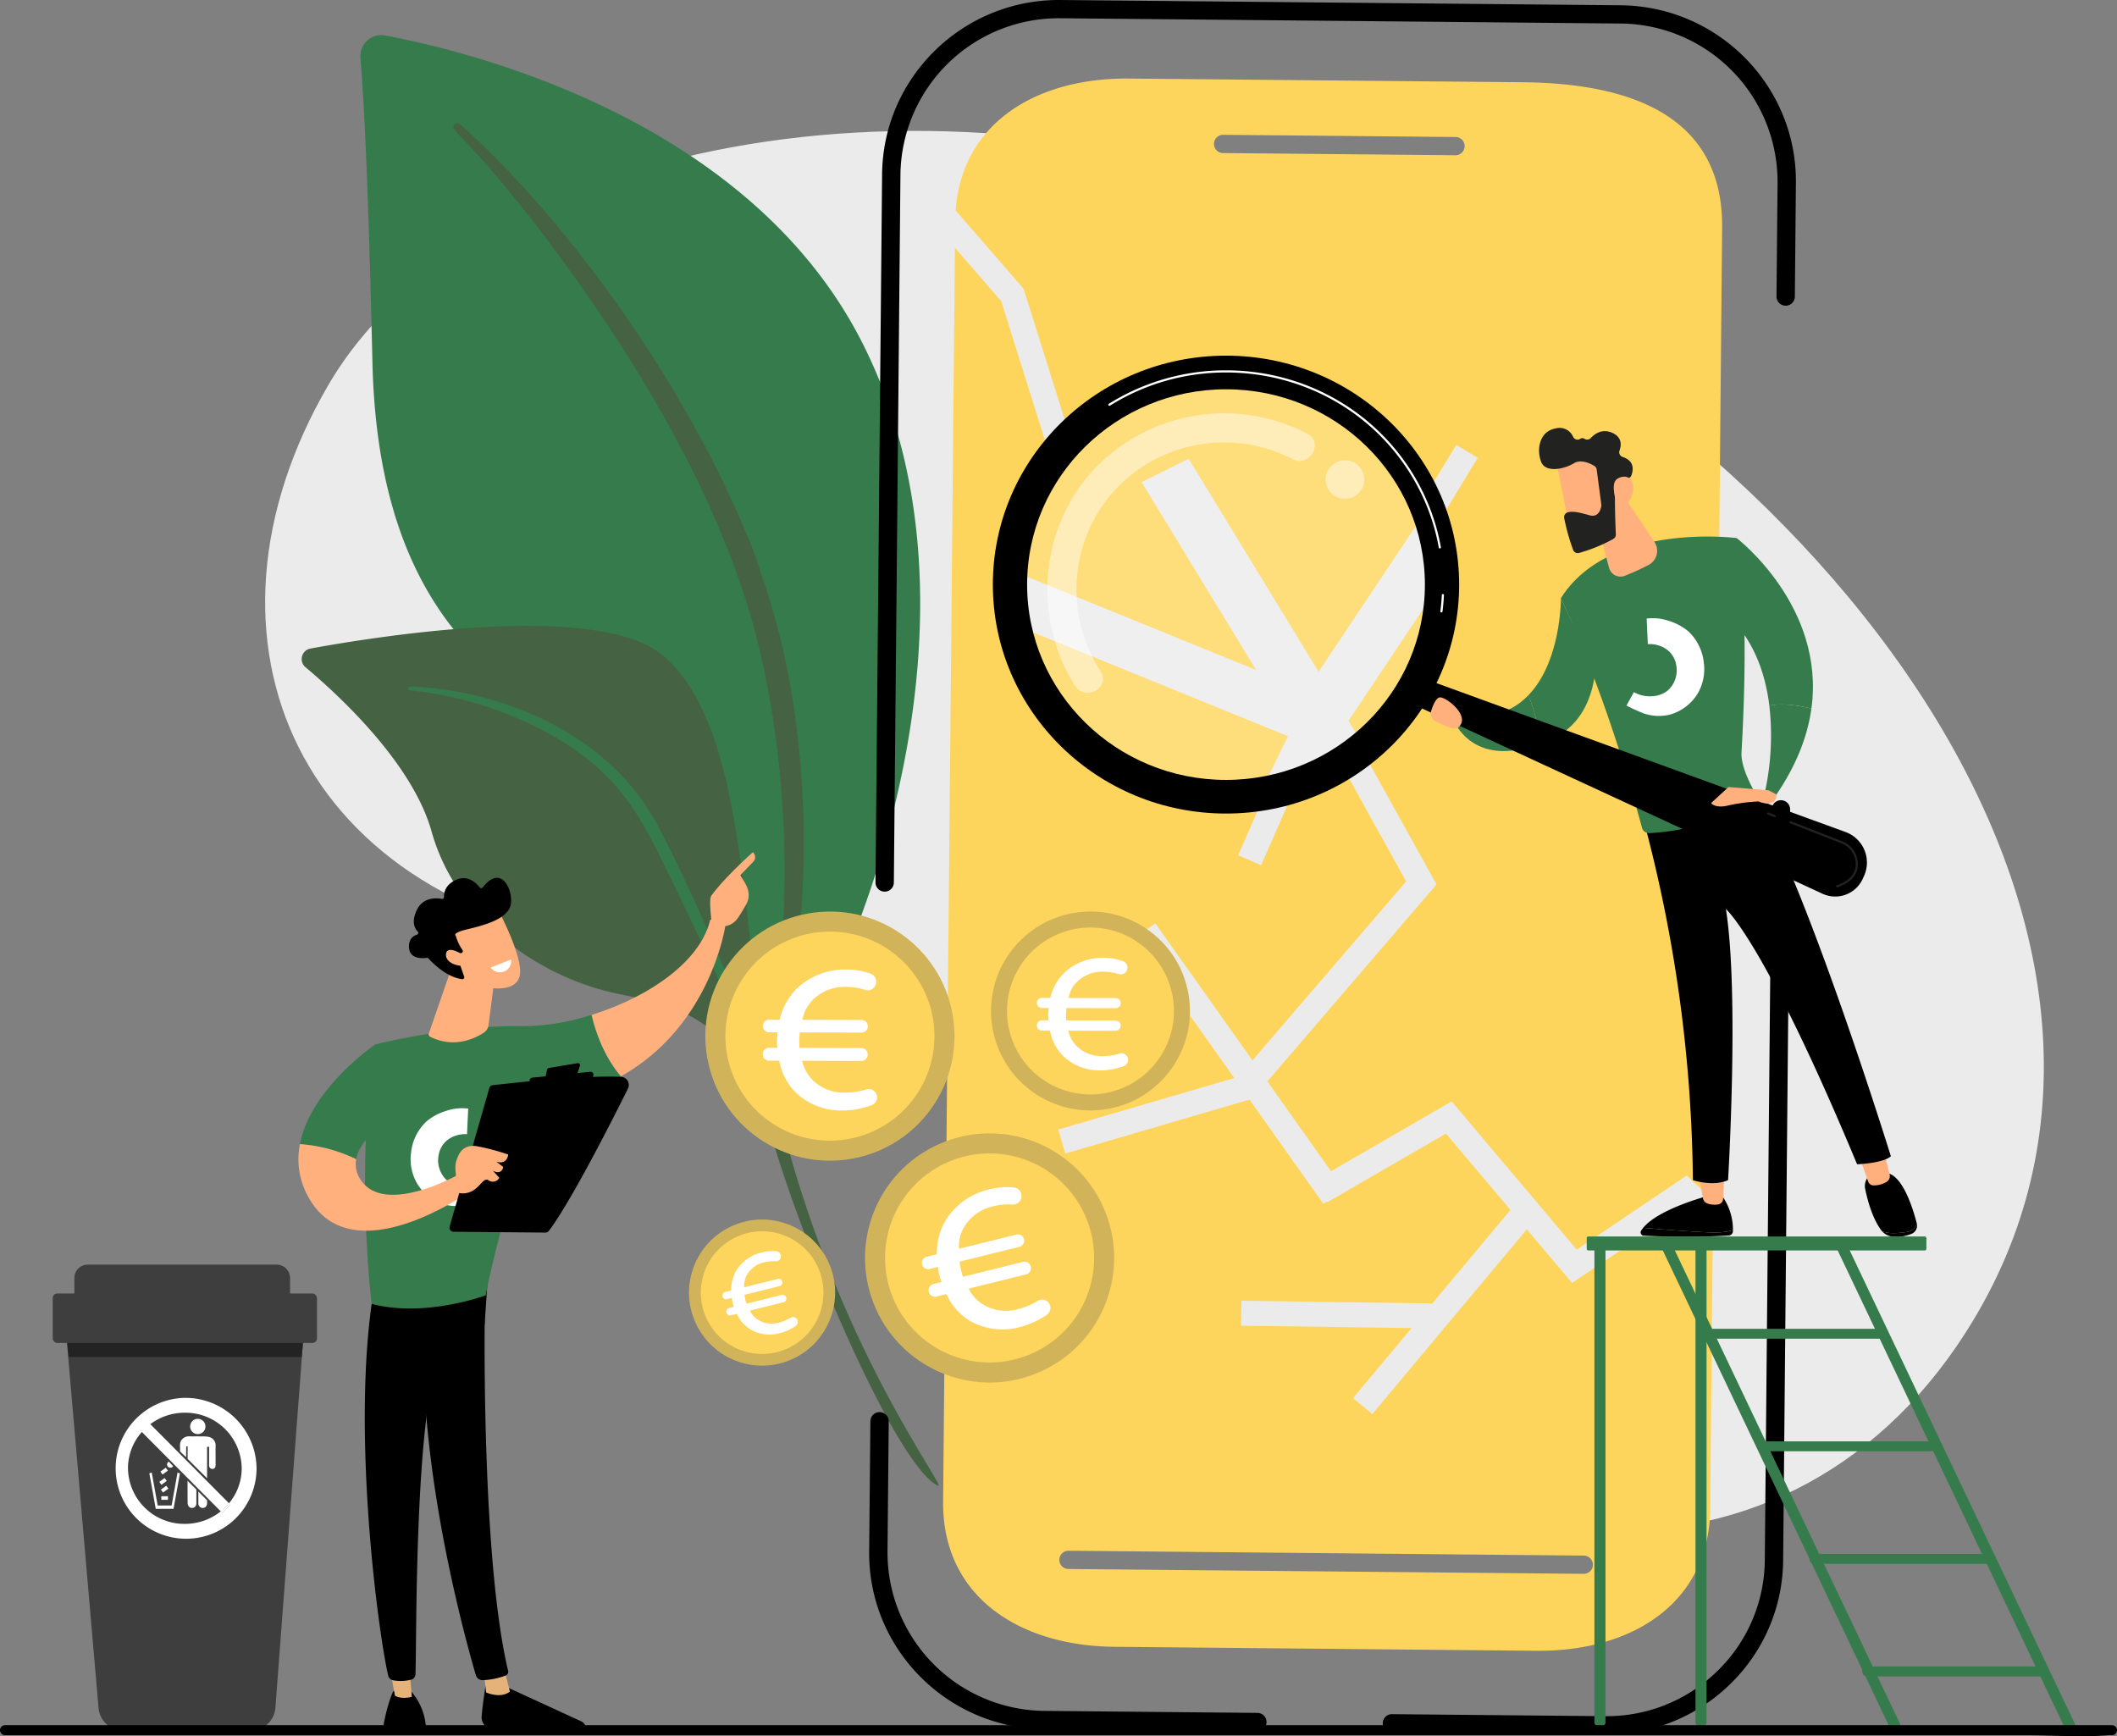 <svg xmlns="http://www.w3.org/2000/svg" xmlns:xlink="http://www.w3.org/1999/xlink" width="714.63" height="586.074" viewBox="0 0 714.63 586.074">
  <rect x="0" y="0" width="714.63" height="586.074" fill="#808080" stroke="none"/>
  <defs>
    <clipPath id="clip-path">
      <ellipse id="Ellipse_14" data-name="Ellipse 14" cx="70.728" cy="69.452" rx="70.728" ry="69.452" fill="none"/>
    </clipPath>
    <linearGradient id="linear-gradient" x1="3034.149" y1="0.5" x2="3035.149" y2="0.5" gradientUnits="objectBoundingBox">
      <stop offset="0" stop-color="#e5b379"/>
      <stop offset="1" stop-color="#d67861"/>
    </linearGradient>
    <linearGradient id="linear-gradient-2" x1="3515.202" y1="0.5" x2="3516.202" y2="0.5" xlink:href="#linear-gradient"/>
  </defs>
  <g id="Groupe_4338" data-name="Groupe 4338" transform="translate(-905.37 -64.078)">
    <g id="Groupe_3548" data-name="Groupe 3548" transform="translate(994.872 108.268)">
      <path id="Tracé_335" data-name="Tracé 335" d="M306.628,422.379c-36.663-50.6-93.3-84.148-159.815-92.308q-1.344-.165-2.7-.325C31.979,317.128-7.451,225.712,42.52,139.961s215.257-112,339.011-56.888c180.584,80.419,298.184,254.169,210.352,381.743C528.929,556.256,399.129,550.037,306.628,422.379Z" transform="translate(-21.192 -54.164)" fill="#ebebeb"/>
    </g>
    <g id="Groupe_3500" data-name="Groupe 3500" transform="translate(1007.203 75.937)">
      <g id="Groupe_3498" data-name="Groupe 3498" transform="translate(19.804)">
        <path id="Tracé_209" data-name="Tracé 209" d="M281.118,382.857a145.519,145.519,0,0,0-.534-27.077c-.691-6.058-5.111-41.513-26.7-69.442-26.143-33.8-50.38-18.825-75.065-49.756-15.324-19.2-26.565-47.122-27.552-90.466-1.44-63.007-3-90.555-4.048-102.564a7.092,7.092,0,0,1,8.378-7.6c38.367,7.225,125.122,32.435,161.173,104,54.634,108.451-22.383,252.68-32.893,250.907C282.276,390.6,281.508,386.851,281.118,382.857Z" transform="translate(-147.187 -35.83)" fill="#357b4c"/>
        <path id="Tracé_210" data-name="Tracé 210" d="M156.493,42.8c35.89,32,77.389,88.653,99.508,145.3,2.841,9.334,11.142,29.186,14.75,64.461,3.222,29.419,1.62,60.508-2.284,81.087a2.4,2.4,0,0,1-2.8,1.907,2.429,2.429,0,0,1-1.921-2.751c4.46-35.159,2.612-78.924-7.611-118.408-13.058-48.482-42.186-95.487-72.31-135.357l-3.1-3.926c-23.343-29.971-28.257-30.2-26.072-32.282A1.361,1.361,0,0,1,156.493,42.8Z" transform="translate(-122.801 -12.729)" fill="#456342"/>
      </g>
      <g id="Groupe_3499" data-name="Groupe 3499" transform="translate(0 199.417)">
        <path id="Tracé_211" data-name="Tracé 211" d="M357.483,370.475c4.671,2.289-44.214-59.184-59.53-155.739-7.216-45.5-7.31-102.5-33.229-124.471-21.571-18.282-94.971-6.74-118.987-2.351a3.6,3.6,0,0,0-1.674,6.3c11.515,9.67,36.155,32.489,42.572,55.482C195.1,180,223.912,199.281,249.71,204.5s40.144,10.281,52.713,51.533S344.214,363.968,357.483,370.475Z" transform="translate(-142.774 -80.27)" fill="#456342"/>
        <path id="Tracé_212" data-name="Tracé 212" d="M151.494,84.826c30.644,1.283,63.537,15.262,80.225,41.481l1.58,2.5c3.635,5.865,24.259,47.571,35.711,82.142a.819.819,0,0,1-.521,1.037.832.832,0,0,1-1.028-.494c-7.983-19.529-19.444-44.29-28.571-62.805-9.787-20.2-16.639-33.889-38.964-47A124.392,124.392,0,0,0,151.4,86.141a.659.659,0,0,1,.094-1.315Z" transform="translate(-114.754 -64.38)" fill="#357b4c"/>
      </g>
    </g>
    <g id="Groupe_4181" data-name="Groupe 4181" transform="translate(923.158 386.959)">
      <g id="Groupe_4176" data-name="Groupe 4176" transform="translate(0 104)">
        <g id="Groupe_4175" data-name="Groupe 4175">
          <g id="Groupe_4174" data-name="Groupe 4174">
            <g id="Groupe_4173" data-name="Groupe 4173">
              <path id="Rectangle_3195" data-name="Rectangle 3195" d="M4.532,0H68.28a4.532,4.532,0,0,1,4.532,4.532V13.4a0,0,0,0,1,0,0H0a0,0,0,0,1,0,0V4.532A4.532,4.532,0,0,1,4.532,0Z" transform="translate(7.313)" fill="#3f3e3e"/>
              <g id="Groupe_4172" data-name="Groupe 4172" transform="translate(0 9.741)">
                <g id="Groupe_4171" data-name="Groupe 4171">
                  <path id="Tracé_3385" data-name="Tracé 3385" d="M237.822,121.174l11.314,130.814a8.364,8.364,0,0,0,8.323,7.532H300.48a8.366,8.366,0,0,0,8.344-7.737l9.863-130.609Z" transform="translate(-233.645 -111.944)" fill="#3f3e3e"/>
                  <rect id="Rectangle_3196" data-name="Rectangle 3196" width="89.219" height="16.699" rx="1.54" fill="#3f3e3e"/>
                  <path id="Tracé_3386" data-name="Tracé 3386" d="M238.148,124.419l.476,4.738h78.667l.409-4.738Z" transform="translate(-233.221 -107.72)" fill="#232323"/>
                </g>
              </g>
            </g>
          </g>
        </g>
      </g>
      <g id="Groupe_4180" data-name="Groupe 4180" transform="translate(20.403 148.975)">
        <g id="Groupe_4177" data-name="Groupe 4177" transform="translate(12.222 25.205)">
          <path id="Tracé_3387" data-name="Tracé 3387" d="M260.507,143.688l-2.157,11.978h-6.012l-2.157-11.978.811-.267L253,154.552h4.7l2-11.131Z" transform="translate(-250.181 -143.421)" fill="#fff"/>
        </g>
        <rect id="Rectangle_3197" data-name="Rectangle 3197" width="2.235" height="1.216" transform="matrix(0.809, -0.587, 0.587, 0.809, 15.96, 24.891)" fill="#fff"/>
        <rect id="Rectangle_3198" data-name="Rectangle 3198" width="2.235" height="1.216" transform="matrix(0.809, -0.587, 0.587, 0.809, 15.576, 28.364)" fill="#fff"/>
        <rect id="Rectangle_3199" data-name="Rectangle 3199" width="2.235" height="1.216" transform="matrix(0.809, -0.587, 0.587, 0.809, 16.123, 30.976)" fill="#fff"/>
        <rect id="Rectangle_3200" data-name="Rectangle 3200" width="2.235" height="1.216" transform="translate(16.267 33.203)" fill="#fff"/>
        <path id="Tracé_3388" data-name="Tracé 3388" d="M257.087,136.143a2.632,2.632,0,0,0-.739,2.958,2.6,2.6,0,0,0,2.493,1.593,2.556,2.556,0,0,0,2.484-2.442,2.521,2.521,0,0,0-.216-1.195,2.611,2.611,0,0,0-1.977-1.485A2.652,2.652,0,0,0,257.087,136.143Z" transform="translate(-230.167 -128.466)" fill="#fff"/>
        <path id="Tracé_3389" data-name="Tracé 3389" d="M254.681,143.156l.819.819,1.245,1.2c.007-1.871.021-3.236.032-3.425a.3.3,0,0,1,.074-.191.288.288,0,0,1,.212-.076.231.231,0,0,1,.177.1.193.193,0,0,1,.028.1c-.007,1.406-.012,2.744-.016,4.04l6.567,6.569,0-10.248c0-.129,0-.26,0-.405h.684V142q0,2.918,0,5.838a1.2,1.2,0,0,0,.654,1.188,1.074,1.074,0,0,0,1.526-1c.023-1.112.009-2.221.009-3.331s-.025-2.2.007-3.3a2.921,2.921,0,0,0-2.518-3.133,8.214,8.214,0,0,0-1.425-.124c-4.707-.051-3.075.025-4.42-.007a4.294,4.294,0,0,0-1.634.113,3.266,3.266,0,0,0-1.6,1.225,3.194,3.194,0,0,0-.417,1.54c-.023.412.032.651.021,1.528C254.7,142.8,254.688,143.009,254.681,143.156Z" transform="translate(-232.107 -125.124)" fill="#fff"/>
        <path id="Tracé_3390" data-name="Tracé 3390" d="M255.786,144.625c0,4.2.009,6.94.032,7.479a1.89,1.89,0,0,0,.486,1.326,1.44,1.44,0,0,0,.516.311,1.464,1.464,0,0,0,1.915-1.271,4.361,4.361,0,0,0,.025-.548V147.6Z" transform="translate(-230.662 -116.648)" fill="#fff"/>
        <path id="Tracé_3391" data-name="Tracé 3391" d="M257.369,146.208v3.835a1.569,1.569,0,0,0,1.195,1.694,1.488,1.488,0,0,0,1.742-1.4c.011-.182.011-.366.011-.548v-.631Z" transform="translate(-228.601 -114.588)" fill="#fff"/>
        <path id="Tracé_3392" data-name="Tracé 3392" d="M253.319,141.819l1.464,1.542a1.1,1.1,0,1,1-1.464-1.542Z" transform="translate(-234.536 -120.301)" fill="#fff"/>
        <g id="Groupe_4178" data-name="Groupe 4178">
          <path id="Tracé_3393" data-name="Tracé 3393" d="M263.43,147.927a19.045,19.045,0,0,1-2.774,2.742l.467.467,2.764-2.753Z" transform="translate(-224.321 -112.35)" fill="#fff"/>
          <path id="Tracé_3394" data-name="Tracé 3394" d="M269.084,132.471a23.781,23.781,0,1,0,24.2,23.778A24.026,24.026,0,0,0,269.084,132.471ZM284.437,168.5l-2.764,2.753-.467-.467a19.384,19.384,0,0,1-12.121,4.222,19.008,19.008,0,0,1-19.2-18.762,18.39,18.39,0,0,1,4.68-12.257l26.639,26.8a19.045,19.045,0,0,0,2.774-2.741l-26.549-26.7a19.333,19.333,0,0,1,11.654-3.865,18.992,18.992,0,0,1,19.186,18.762,18.355,18.355,0,0,1-4.291,11.8Z" transform="translate(-244.871 -132.471)" fill="#fff"/>
        </g>
        <g id="Groupe_4179" data-name="Groupe 4179" transform="translate(36.335 35.577)">
          <path id="Tracé_3395" data-name="Tracé 3395" d="M263.888,148.383l-2.764,2.753-.467-.467a19.045,19.045,0,0,0,2.774-2.742Z" transform="translate(-260.656 -147.927)" fill="#fff"/>
        </g>
      </g>
    </g>
    <g id="Groupe_3501" data-name="Groupe 3501" transform="translate(1200.911 64.078)">
      <path id="Tracé_213" data-name="Tracé 213" d="M189.01,334.168a3.088,3.088,0,0,0,3.123-3.051l2.226-239.052a53.428,53.428,0,0,1,54.019-52.718l189.044,1.781A53.449,53.449,0,0,1,490.446,94.86l-.359,38.533a3.1,3.1,0,0,0,6.193.058l.359-38.533c.305-32.74-26.233-59.633-59.157-59.947L248.432,33.19c-32.924-.314-59.965,26.072-60.266,58.816l-2.226,239.052A3.094,3.094,0,0,0,189.01,334.168Z" transform="translate(-185.941 -33.187)"/>
    </g>
    <g id="Groupe_3502" data-name="Groupe 3502" transform="translate(1372.181 334.069)">
      <path id="Tracé_214" data-name="Tracé 214" d="M298.976,408.822a59.436,59.436,0,0,0,42.37-16.989,58.792,58.792,0,0,0,17.882-41.867l2.356-253.5a3.1,3.1,0,0,0-6.193-.058l-2.356,253.506a52.692,52.692,0,0,1-16.024,37.524,53.3,53.3,0,0,1-37.981,15.23h-.045l-71.753-.678a3.079,3.079,0,1,0-.054,6.157l71.749.678Z" transform="translate(-224.108 -93.354)"/>
    </g>
    <g id="Groupe_3503" data-name="Groupe 3503" transform="translate(1198.768 540.623)">
      <path id="Tracé_215" data-name="Tracé 215" d="M244.668,246.516l71.83.678a3.078,3.078,0,1,0,.054-6.157l-71.825-.678a53.486,53.486,0,0,1-53.068-53.768l.413-44.1a3.1,3.1,0,0,0-6.193-.058l-.413,44.1C185.161,219.3,211.722,246.206,244.668,246.516Z" transform="translate(-185.463 -139.384)"/>
    </g>
    <g id="Groupe_3504" data-name="Groupe 3504" transform="translate(1392.774 512.222)">
      <path id="Tracé_216" data-name="Tracé 216" d="M228.947,133.055l0,.307-.247,0Z" transform="translate(-228.697 -133.055)" fill="#c1362f"/>
    </g>
    <path id="Tracé_217" data-name="Tracé 217" d="M403.349,401.238l-15.275-18.1L360.32,416.325l-.251.305L335.913,445.5l-6.507-5.38,19.776-23.644-57.56-.8.121-8.423,64.4.92,26.4-31.573-21.764-25.78-40.153,23.231-.148-.256-1.073.758-24.954-35.2-62.177,18.192-2.383-8.077,59.426-17.384L255.75,284.7l6.911-4.846,32.785,46.265L347.338,265.7,318.686,214.02l-20.31,46.211-7.763-3.379,22.334-50.766-69.245-31,0-.013L210.652,69.822,195.014,51.828q-1.992,211.6-3.985,423.187c-.3,32,25.636,48.746,57.8,49.047l142.447,1.346c32.17.305,58.4-15.953,58.7-47.948l.862-92.4q-4.846-4.651-9.7-9.3Zm3.877,98.2L233.363,497.8a3.081,3.081,0,1,1,.058-6.161l173.859,1.642a3.079,3.079,0,1,1-.054,6.157Z" transform="translate(1032.705 95.898)" fill="#fed55c"/>
    <path id="Tracé_218" data-name="Tracé 218" d="M214.935,110.109l32.417,103.264,57.3,25.663L286.617,206.5l7.409-4.057,20.462,36.886,46.471-76.559,7.247,4.344L319.2,247.84l35.114,63.3H354.3l-.022.018-.013,0-57.07,66.458,21.477,30.317,40.754-23.568.215.363.045-.031,30.9,36.613,11.052,13.094,37.191-25.066.135.193v.013q4.315,4.133,8.625,8.266l-.031,11.631,3.159-339.964c.346-37.2-29.873-48.778-67.279-49.132L250.462,39.1c-30.99-.292-56.4,14.835-58.493,44.546q11.5,13.22,22.984,26.449Zm67.4-52.022,78.359.74a3.079,3.079,0,1,1-.058,6.157l-78.359-.736a3.081,3.081,0,1,1,.058-6.161Z" transform="translate(1035.992 51.497)" fill="#fed55c"/>
    <path id="Tracé_219" data-name="Tracé 219" d="M248.924,126.085v.018h0Z" transform="translate(1234.615 354.86)" fill="#fed55c"/>
    <g id="Groupe_3515" data-name="Groupe 3515" transform="translate(1240.526 184.132)">
      <g id="Groupe_3510" data-name="Groupe 3510" transform="translate(155.227 45.538)">
        <g id="Groupe_3505" data-name="Groupe 3505" transform="translate(63.426 230.387)">
          <path id="Tracé_220" data-name="Tracé 220" d="M244.378,125.547c5.34.458,14.611,1.212,21.921,1.53,4.393.193,6.924-.238,8.378-.821,0,.166,0,.323-.009.467a1.515,1.515,0,0,1-1.44,1.427,256.333,256.333,0,0,1-28.7.027,1.075,1.075,0,0,1-.88-1.615A8.361,8.361,0,0,1,244.378,125.547Z" transform="translate(-243.495 -107.072)"/>
          <path id="Tracé_221" data-name="Tracé 221" d="M265.613,135.461c-7.31-.319-16.581-1.072-21.921-1.53,5.25-6.444,21.921-10.788,21.921-10.788h4.707a19.718,19.718,0,0,1,3.671,11.5C272.537,135.223,270.006,135.654,265.613,135.461Z" transform="translate(-242.81 -115.456)"/>
          <path id="Tracé_222" data-name="Tracé 222" d="M256.628,121.43l-.44,8.719a1.992,1.992,0,0,1-1.7,1.871,7.745,7.745,0,0,1-3.536-.292,2.357,2.357,0,0,1-1.584-1.813l-1.521-8.486Z" transform="translate(-228.323 -121.43)" fill="#ffb07d"/>
        </g>
        <g id="Groupe_3507" data-name="Groupe 3507" transform="translate(137.076 222.238)">
          <g id="Groupe_3506" data-name="Groupe 3506" transform="translate(2.072 8.09)">
            <path id="Tracé_223" data-name="Tracé 223" d="M269.694,128.061a4.237,4.237,0,0,0,3.805-2.814l.009.036a3.014,3.014,0,0,1-2.033,3.428,13.168,13.168,0,0,1-5.614.88,5.587,5.587,0,0,1-4.214-1.939l-.013-.018C263.38,128.5,265.831,128.6,269.694,128.061Z" transform="translate(-255.957 -108.059)"/>
            <path id="Tracé_224" data-name="Tracé 224" d="M263.185,121.418h3.882c5.914-.121,9.63,12.354,10.846,17.187a4.237,4.237,0,0,1-3.805,2.814c-3.864.539-6.314.435-8.059-.426-3.2-4.2-4.779-10.366-5.542-13.96A4.9,4.9,0,0,1,263.185,121.418Z" transform="translate(-260.37 -121.417)"/>
          </g>
          <path id="Tracé_225" data-name="Tracé 225" d="M268.178,119.614l2.154,8.575a2.326,2.326,0,0,1-1.212,2.639,8.248,8.248,0,0,1-4.465,1.081,1.948,1.948,0,0,1-1.584-1.3l-3.164-9.024Z" transform="translate(-259.908 -119.614)" fill="#ffb07d"/>
        </g>
        <path id="Tracé_226" data-name="Tracé 226" d="M326.739,214.918c-2.683,2.383-11.407,2.7-11.407,2.7-31.43-75.433-44.286-86.153-44.286-86.153,4.537,28.472.731,91.507.731,91.507-5.187,2.289-11.874,0-11.874,0a485.7,485.7,0,0,0-16.051-119.31C265.1,103.182,276.4,95.913,280.084,93,297.791,121.54,326.739,214.918,326.739,214.918Z" transform="translate(-178.822 9.796)"/>
        <path id="Tracé_227" data-name="Tracé 227" d="M296.834,74.065c4.021,20.054,2.58,55.953,1.633,72.323-.265,4.6,2.948,10.981,5.546,15.333a1.371,1.371,0,0,1-.552,1.921c-4.348,2.235-19.076,9.159-36.146,10.02a2.438,2.438,0,0,1-2.45-1.817C252.207,124.571,237.5,94.362,237.5,94.362,253.737,68.434,296.834,74.065,296.834,74.065Z" transform="translate(-200.97 -58.023)" fill="#357b4c"/>
        <path id="Tracé_228" data-name="Tracé 228" d="M259.574,110.846a1.008,1.008,0,0,0,.857-1.53A31.5,31.5,0,0,0,247.97,98.5a1.007,1.007,0,0,0-.875,1.813,30.021,30.021,0,0,1,11.618,10.052A1.015,1.015,0,0,0,259.574,110.846Z" transform="translate(-169.494 28.63)"/>
        <g id="Groupe_3508" data-name="Groupe 3508" transform="translate(91.377 16.042)">
          <path id="Tracé_229" data-name="Tracé 229" d="M268.5,87.575c-1.292,9.343-5.111,19.534-12.744,30.357l-2.9-2.365A89.679,89.679,0,0,0,254.3,86.552C259.011,85.636,264.571,86.579,268.5,87.575Z" transform="translate(-238.791 -30.015)" fill="#357b4c"/>
          <path id="Tracé_230" data-name="Tracé 230" d="M249.724,98.412l4.487-24.748s30.007,22.935,25.224,57.56c-3.931-1-9.491-1.939-14.2-1.023C263.864,119.09,259.767,107.028,249.724,98.412Z" transform="translate(-249.724 -73.664)" fill="#357b4c"/>
        </g>
        <g id="Groupe_3509" data-name="Groupe 3509" transform="translate(0 36.339)">
          <path id="Tracé_231" data-name="Tracé 231" d="M246.046,78.187l11.582,24.941c-1.876,15.06-9.962,21.571-18.685,24.07a52.88,52.88,0,0,0-3.891-16.244C246.2,99.448,246.046,78.187,246.046,78.187Z" transform="translate(-209.514 -78.187)" fill="#357b4c"/>
          <path id="Tracé_232" data-name="Tracé 232" d="M254.9,85.489a52.88,52.88,0,0,1,3.891,16.244c-23.272,9.029-29.428-8.481-29.428-8.481l4.3-.763C243.371,93.517,250.155,90.385,254.9,85.489Z" transform="translate(-229.361 -52.722)" fill="#357b4c"/>
        </g>
        <path id="Tracé_233" data-name="Tracé 233" d="M239.88,75.631l5.591,20.557a4,4,0,0,0,5.344,2.661,81.117,81.117,0,0,0,8.059-3.684,5.386,5.386,0,0,0,1.9-7.741L249.151,70.089Z" transform="translate(-192.677 -70.089)" fill="#ffb07d"/>
      </g>
      <path id="Tracé_234" data-name="Tracé 234" d="M229.788,84.153,373.065,136.3a10.973,10.973,0,0,1,6.233,14.853l-.435.956a10.2,10.2,0,0,1-13.565,5.03L226.18,92.782Z" transform="translate(-85.227 24.496)"/>
      <g id="Groupe_3513" data-name="Groupe 3513" transform="translate(7.975 7.76)">
        <g id="Groupe_3512" data-name="Groupe 3512" clip-path="url(#clip-path)">
          <g id="Groupe_3511" data-name="Groupe 3511" transform="translate(-4852.645 -291.362)">
            <rect id="Rectangle_82" data-name="Rectangle 82" width="833.555" height="934.22" transform="translate(4552.536 50.466)" fill="#ebebeb"/>
            <path id="Tracé_235" data-name="Tracé 235" d="M613.813,702.619l-32.735-35.28-59.494,64.686-.534.592-51.771,56.267-13.951-10.478,42.392-46.09-123.376-1.571.265-16.41,138.032,1.786,56.595-61.535-46.651-50.254-86.064,45.282-.314-.494-2.3,1.467-53.481-68.617L247.158,617.439l-5.116-15.751,127.379-33.88-71.964-92.346,14.813-9.446L382.537,556.2,493.762,438.424,432.352,337.7l-43.537,90.066-16.639-6.583,47.871-98.947L271.632,261.8l0-.022L200.794,56.629q-16.76-17.534-33.516-35.069Q163,433.993,158.738,846.426c-.642,62.357,54.939,95.011,123.879,95.6l305.317,2.621c68.949.588,125.18-31.093,125.813-93.459l1.844-180.1q-10.393-9.067-20.777-18.134Zm8.311,191.414-372.655-3.2c-3.666-.031-6.61-2.742-6.574-6.058s3.033-5.977,6.7-5.946l372.65,3.2c3.666.031,6.61,2.746,6.574,6.063S625.789,894.064,622.123,894.033Z" transform="translate(4524.228 89.811)" fill="#fed55c"/>
            <path id="Tracé_236" data-name="Tracé 236" d="M209.971,135.163,279.458,336.44l122.824,50.025-38.668-63.416,15.876-7.907,43.86,71.9,99.606-149.223,15.531,8.468L433.438,403.625,508.7,527.014l-.027,0-.045.031-.027,0L386.271,656.6l46.041,59.09,87.347-45.933.462.709.094-.067,66.22,71.363,23.689,25.533,79.714-48.868.292.381,0,.022q9.242,8.057,18.483,16.11l-.072,22.675,6.776-662.647c.74-72.5-64.026-95.079-144.2-95.77l-285-2.446c-66.427-.57-120.895,28.917-125.368,86.826q24.629,25.78,49.263,51.556Zm144.467-101.4L522.386,35.2c3.666.031,6.61,2.746,6.574,6.062s-3.029,5.973-6.7,5.941l-167.945-1.44c-3.666-.031-6.61-2.742-6.579-6.058S350.771,33.73,354.437,33.761Z" transform="translate(4531.273 3.259)" fill="#fed55c"/>
            <path id="Tracé_237" data-name="Tracé 237" d="M282.827,166.3v.035h0Z" transform="translate(4956.992 594.572)" fill="#fed55c"/>
            <line id="Ligne_103" data-name="Ligne 103" transform="translate(0 946.293)" fill="none" stroke="#ebebeb" stroke-miterlimit="10" stroke-width="1"/>
          </g>
        </g>
      </g>
      <ellipse id="Ellipse_15" data-name="Ellipse 15" cx="70.728" cy="69.452" rx="70.728" ry="69.452" transform="translate(7.975 7.83)" fill="#fff" opacity="0.19"/>
      <path id="Tracé_238" data-name="Tracé 238" d="M194.769,137.223c0,42.684,35.239,77.282,78.7,77.282s78.7-34.6,78.7-77.282-35.235-77.282-78.7-77.282S194.769,94.543,194.769,137.223Zm11.564,0c0-36.411,30.061-65.929,67.14-65.929s67.14,29.518,67.14,65.929-30.061,65.929-67.14,65.929S206.333,173.633,206.333,137.223Z" transform="translate(-194.769 -59.941)"/>
      <path id="Tracé_239" data-name="Tracé 239" d="M315.9,142.782h-.045a.361.361,0,0,1-.314-.408c.229-1.808.39-3.648.48-5.47a.354.354,0,0,1,.381-.346.368.368,0,0,1,.345.381c-.094,1.84-.256,3.7-.489,5.528A.359.359,0,0,1,315.9,142.782Zm-.543-21.607a.364.364,0,0,1-.354-.3,70.188,70.188,0,0,0-4.191-14.346C299.6,79.339,273.05,61.771,243.177,61.771a73.657,73.657,0,0,0-39.166,11.192.362.362,0,0,1-.5-.117.358.358,0,0,1,.112-.5,74.4,74.4,0,0,1,39.552-11.3c30.169,0,56.976,17.743,68.3,45.206h0a71.032,71.032,0,0,1,4.236,14.5.355.355,0,0,1-.292.417Z" transform="translate(-164.473 -56.094)" fill="#fff"/>
      <g id="Groupe_3514" data-name="Groupe 3514" transform="translate(184.386 24.421)">
        <path id="Tracé_240" data-name="Tracé 240" d="M237.154,70.408c-.054.354,4.662,23.456,4.662,23.456l13.135-2.971L253.735,68.33S238.007,64.5,237.154,70.408Z" transform="translate(-231.343 -59.365)" fill="#ffb07d"/>
        <path id="Tracé_241" data-name="Tracé 241" d="M255.3,79.374,256.869,91.2a1.7,1.7,0,0,1,0,.453c-.13.924-.821,4.084-4.007,3.182-2.89-.821-5.542-1.526-7.373-.965A1.66,1.66,0,0,0,244.34,95.8a71.258,71.258,0,0,0,3.025,10.765,1.655,1.655,0,0,0,2.015.983,53.647,53.647,0,0,0,11.577-4.739,1.659,1.659,0,0,0,.812-1.5c-.126-2.984-.476-12.062-.179-14.6.274-2.392,3.2-3.819,4.478-4.335a1.617,1.617,0,0,0,.911-.915c.592-1.476,1.4-4.9-2.9-6.3A1.671,1.671,0,0,1,263.017,73c.637-1.777.906-4.487-2.423-5.982-3.388-1.517-5.919.287-7.288,1.755a1.664,1.664,0,0,1-2.122.251,1.318,1.318,0,0,0-1.5.049,1.643,1.643,0,0,1-2.329-.7,4.975,4.975,0,0,0-5.78-2.881c-5.887,1.01-6.552,7.53-5,11.353s7.871,2.369,11.043.44c2.41-1.463,5.533.072,6.893.893A1.656,1.656,0,0,1,255.3,79.374Z" transform="translate(-235.859 -65.383)" fill="#222221"/>
        <path id="Tracé_242" data-name="Tracé 242" d="M242.532,78.248s-2.419-6.776.063-8.432,6.17-.8,5.358,4.11C246.948,80.029,242.532,78.248,242.532,78.248Z" transform="translate(-216.272 -52.617)" fill="#ffb07d"/>
      </g>
      <path id="Tracé_243" data-name="Tracé 243" d="M268.208,93.495l-13.543-1.1L248.8,97.8s1.386,1.921,5.726.817a61.986,61.986,0,0,1,10.281-1.373s5.991,2.7,6.062-2.351Z" transform="translate(-6.342 53.225)" fill="#ffb07d"/>
      <path id="Tracé_244" data-name="Tracé 244" d="M236.847,95.9c-1.171.911-5.183-1-7.642-2.32a2.824,2.824,0,0,1-1.364-3.339c.592-1.862,1.575-4.267,2.791-4.573C232.642,85.17,241.675,92.13,236.847,95.9Z" transform="translate(-79.896 29.706)" fill="#ffb07d"/>
      <path id="Tracé_245" data-name="Tracé 245" d="M270.825,117.289a.365.365,0,0,1-.345-.247.361.361,0,0,1,.224-.458c4.115-1.423,6.269-3.738,6.408-6.875a7.636,7.636,0,0,0-4.994-7.341l-17.2-6.709a.363.363,0,0,1,.26-.678l17.2,6.709a8.367,8.367,0,0,1,5.452,8.05c-.153,3.464-2.468,6-6.893,7.525A.382.382,0,0,1,270.825,117.289Z" transform="translate(14.186 62.179)" fill="#222221"/>
      <path id="Tracé_246" data-name="Tracé 246" d="M255.6,95.9a.36.36,0,0,1-.135-.027L253.237,95a.362.362,0,0,1,.265-.673l2.23.871a.363.363,0,0,1-.13.7Z" transform="translate(8.333 59.898)" fill="#222221"/>
    </g>
    <g id="Groupe_3516" data-name="Groupe 3516" transform="translate(1440.996 481.454)">
      <path id="Tracé_247" data-name="Tracé 247" d="M241.888,290.333c1.032,0,1.871-.606,1.871-1.351V127.922c0-.745-.839-1.351-1.871-1.351s-1.867.606-1.867,1.351V288.983C240.021,289.728,240.856,290.333,241.888,290.333Z" transform="translate(-237.428 -124.898)" fill="#357b4c"/>
      <path id="Tracé_248" data-name="Tracé 248" d="M249.492,291.254c1.032,0,1.871-.61,1.871-1.36V127.662c0-.749-.839-1.355-1.871-1.355s-1.867.606-1.867,1.355V289.894C247.625,290.644,248.46,291.254,249.492,291.254Z" transform="translate(-210.91 -125.819)" fill="#357b4c"/>
      <path id="Tracé_249" data-name="Tracé 249" d="M338.084,292.58a2.105,2.105,0,0,0,.731-.135,1.61,1.61,0,0,0,.987-2.19L261.987,126.668s-4.465-.853-4.061,0l78.435,164.893A1.893,1.893,0,0,0,338.084,292.58Z" transform="translate(-175.076 -125.879)" fill="#357b4c"/>
      <path id="Tracé_250" data-name="Tracé 250" d="M324.7,292.249a2.069,2.069,0,0,0,.731-.135,1.607,1.607,0,0,0,.987-2.19L248.979,127.109c-.4-.848-4.546-1.014-4.142-.162L322.985,291.23A1.881,1.881,0,0,0,324.7,292.249Z" transform="translate(-220.727 -125.548)" fill="#357b4c"/>
      <rect id="Rectangle_83" data-name="Rectangle 83" width="114.661" height="4.708" rx="0.525" transform="translate(114.661 4.708) rotate(180)" fill="#357b4c"/>
      <rect id="Rectangle_84" data-name="Rectangle 84" width="59.205" height="3.34" transform="translate(41.015 31.168)" fill="#357b4c"/>
      <rect id="Rectangle_85" data-name="Rectangle 85" width="59.205" height="3.34" transform="translate(58.601 69.165)" fill="#357b4c"/>
      <path id="Tracé_251" data-name="Tracé 251" d="M258.063,153.418h59.207a1.68,1.68,0,1,0,0-3.339H258.063a1.68,1.68,0,1,0,0,3.339Z" transform="translate(-181.019 -42.917)" fill="#357b4c"/>
      <path id="Tracé_252" data-name="Tracé 252" d="M262.04,161.886h59.2a1.68,1.68,0,1,0,0-3.339h-59.2a1.68,1.68,0,1,0,0,3.339Z" transform="translate(-167.164 -13.385)" fill="#357b4c"/>
    </g>
    <path id="Tracé_301" data-name="Tracé 301" d="M157.864,159.706s-1.032,5.843-1.539,11.627a3.989,3.989,0,0,0,3.81,4.321c7.7.319,24.182.942,30.092.678a1.3,1.3,0,0,0,1.144-1.777h0a2.907,2.907,0,0,0-1.485-1.562L162.67,160.482Z" transform="translate(911.634 472.109)"/>
    <path id="Tracé_302" data-name="Tracé 302" d="M156.467,159.778l.83,6.991s4.77,2.217,8.023-.283l-1.974-7.786Z" transform="translate(912.183 468.605)" fill="url(#linear-gradient)"/>
    <path id="Tracé_303" data-name="Tracé 303" d="M173.4,129.662c-.359,1.826-1.921,91.085,7.62,131.085a1.358,1.358,0,0,1-.8,1.58,23.681,23.681,0,0,1-7.768,1.58,2.344,2.344,0,0,1-2.32-1.678c-2.728-9.28-15.8-55.778-17.5-100.2-1.907-49.63,0-1.687,0-1.687l1.117-30.685Z" transform="translate(895.87 367.317)"/>
    <path id="Tracé_304" data-name="Tracé 304" d="M152.232,160.385s-1.642,2.953-3.235,10.792a2.436,2.436,0,0,0,2.141,2.912c2.544.247,6.457.57,9.594.547a2.425,2.425,0,0,0,2.4-2.706,20.456,20.456,0,0,0-4.775-11.214Z" transform="translate(885.958 474.478)"/>
    <path id="Tracé_305" data-name="Tracé 305" d="M149.357,158.7l1.939,10.572s1.916,1.422,5.7.39l-.924-11.371Z" transform="translate(887.388 467.175)" fill="url(#linear-gradient-2)"/>
    <path id="Tracé_306" data-name="Tracé 306" d="M150.526,134.109c-7.8,47.091,1.692,116.394,4.9,129.959a2.111,2.111,0,0,0,1.705,1.607,14.137,14.137,0,0,0,6.1-.247,1.934,1.934,0,0,0,1.4-1.781c.431-10.967-.346-78.287,6.929-104.9a6.051,6.051,0,0,1,2.329-3.334L188,145.385l1.081-16.217Z" transform="translate(880.987 365.612)"/>
    <g id="Groupe_3529" data-name="Groupe 3529" transform="translate(1028.596 374.27)">
      <path id="Tracé_307" data-name="Tracé 307" d="M200.178,113.354c-23.384-.386-49.186,6.143-49.186,6.143-6.973,40.674-1.221,87.585-1.221,87.585,18.107,4.748,38.529-2.9,38.529-2.9,3.007-17,17.048-64.843,17.048-64.843a77.047,77.047,0,0,0,28.589-9.073c-5.914-6.852-8.7-15.576-9.913-20.732A78.317,78.317,0,0,1,200.178,113.354Z" transform="translate(-147.541 -77.139)" fill="#357b4c"/>
      <path id="Tracé_308" data-name="Tracé 308" d="M209.813,104.082a4.467,4.467,0,0,0-5.2-1.458c-3.442,14.535-21.486,26.323-40.027,32.08,1.212,5.156,4,13.879,9.913,20.732C205.263,138.137,209.813,104.082,209.813,104.082Z" transform="translate(-88.102 -102.313)" fill="#ffb07d"/>
    </g>
    <g id="Groupe_3530" data-name="Groupe 3530" transform="translate(1145.104 351.767)">
      <path id="Tracé_309" data-name="Tracé 309" d="M178.152,122.279c.242.763-2.544,1.925-4.182-1.2-.058-1.5-.969-7.916-.072-9.136,4.766-6.5,14.01-14.647,14.01-14.647a2.2,2.2,0,0,1,.274,3.056l-4.483,4.671c.938,1.7,2.082,3.123,2.616,5.174a6.293,6.293,0,0,1-.624,4.627c-.79,1.418-1.862,3.258-2.876,4.7A6.211,6.211,0,0,1,178.152,122.279Z" transform="translate(-173.504 -97.298)" fill="#ffb07d"/>
      <path id="Tracé_310" data-name="Tracé 310" d="M179.51,99.695l-4.088,3.464-1.279,3.451,3.639,4.039s1.225-6.843,2.136-8.324S180.358,100.13,179.51,99.695Z" transform="translate(-171.277 -88.939)" fill="#ffb07d"/>
    </g>
    <path id="Tracé_311" data-name="Tracé 311" d="M177.047,134.4l-8.97-22.643s-21.845,14.84-25.435,33.655a51.664,51.664,0,0,1,18.986,5.093C163.244,141.615,177.047,134.4,177.047,134.4Z" transform="translate(863.97 304.876)" fill="#357b4c"/>
    <path id="Tracé_3605" data-name="Tracé 3605" d="M44.907,18.239q-.2,4.315-.4,8.631a9.956,9.956,0,0,0-3.827.51,8.6,8.6,0,0,0-3.7,2.3,8.385,8.385,0,0,0-2.051,4.209A9.184,9.184,0,0,0,37.765,42.5a8.931,8.931,0,0,0,4.989,1.928,10.984,10.984,0,0,0,6.463-1.361L51.71,47.6c-.54.287-1.317.687-2.267,1.134-1.642.773-3.1,1.359-3.656,1.559a15.77,15.77,0,0,1-8.5.425,16,16,0,0,1-9.693-7.313,16.372,16.372,0,0,1-1.955-10.459,16.713,16.713,0,0,1,5.272-10.459,18.852,18.852,0,0,1,6.292-3.4,17.911,17.911,0,0,1,3.572-.851,16.775,16.775,0,0,1,4.138,0" transform="translate(1018.514 420.057)" fill="#fff"/>
    <path id="Tracé_312" data-name="Tracé 312" d="M196.52,129.546s-24.524,13.862-32.8,2.024a9.3,9.3,0,0,1-1.705-7.225,51.664,51.664,0,0,0-18.986-5.093,25.954,25.954,0,0,0,2.823,17.806c14.494,26.516,53.916-1.467,53.916-1.467Z" transform="translate(863.582 331.031)" fill="#ffb07d"/>
    <path id="Tracé_313" data-name="Tracé 313" d="M159.811,106.153l-7.445,21.517a.782.782,0,0,0,.354.933c2.028,1.122,9.338,4.362,18.143-1.221a3.648,3.648,0,0,0,1.683-2.607l2.41-18.623Z" transform="translate(897.737 285.35)" fill="#ffb07d"/>
    <g id="Groupe_3531" data-name="Groupe 3531" transform="translate(1043.424 360.392)">
      <path id="Tracé_314" data-name="Tracé 314" d="M172.421,101.712s8.172,15.383,7.126,21.593-11.174,5.766-20.018.722L153.35,107.42Z" transform="translate(-142.111 -90.53)" fill="#ffb07d"/>
      <path id="Tracé_315" data-name="Tracé 315" d="M168.654,124.56a.631.631,0,0,0,.278-.924,16.645,16.645,0,0,1-2.275-4.828s-1.467-.942,3.742-2.185,12.973-3.182,14.6-7.615c1.593-4.321-2.589-15.19-9.257-6.529a.634.634,0,0,1-1.005,0c-1.095-1.423-3.971-4.375-7.961-2.585-3.738,1.674-4.155,4.411-4.106,5.793a.631.631,0,0,1-.745.646c-1.889-.363-6.421-.673-8.539,3.976-1.741,3.832-.606,6,.422,7.059a.631.631,0,0,1-.269,1.05c-1.239.381-2.845,1.431-2.683,4.339.22,4.021,4.716,3.666,6,3.482a.65.65,0,0,1,.565.2c1.095,1.212,6.04,6.368,11.389,6.991a.639.639,0,0,0,.673-.844l-2.315-6.731a.633.633,0,0,1,.346-.79Z" transform="translate(-150.845 -99.22)"/>
      <path id="Tracé_316" data-name="Tracé 316" d="M159.891,106.615s-5.82-3.989-6.242-.628,5.237,4.869,8.041,3.612Z" transform="translate(-141.149 -80.319)" fill="#ffb07d"/>
      <path id="Tracé_317" data-name="Tracé 317" d="M163.869,105.362l-6.875,2.715a3.8,3.8,0,0,0,6.875-2.715Z" transform="translate(-129.403 -77.801)" fill="#fff"/>
    </g>
    <g id="Groupe_3533" data-name="Groupe 3533" transform="translate(1057.104 422.945)">
      <path id="Tracé_319" data-name="Tracé 319" d="M153.948,164.8l13.381-46.741a1.362,1.362,0,0,1,1.153-.978c2.428-.283,9.455-1.081,17.568-1.763,8.8-.745,18.865-1.364,25.735-1.064a2.75,2.75,0,0,1,2.356,3.971c-5.012,10.079-19.323,38.367-26.736,48.069a1.371,1.371,0,0,1-1.1.538l-31.053-.287A1.368,1.368,0,0,1,153.948,164.8Z" transform="translate(-153.894 -109.631)"/>
      <path id="Tracé_320" data-name="Tracé 320" d="M162.284,114.789l9.706-1.62a.7.7,0,0,1,.772.906l-.96,2.912a.7.7,0,0,1-.565.471l-9.338,1.247a.7.7,0,0,1-.772-.848l.592-2.544A.7.7,0,0,1,162.284,114.789Z" transform="translate(-128.74 -113.16)"/>
      <path id="Tracé_321" data-name="Tracé 321" d="M159.764,120.741l.8-4.164a.967.967,0,0,1,.848-.776l19.6-1.988A.964.964,0,0,1,182.043,115l-1.247,5.187a.966.966,0,0,1-.888.736l-19.152.965A.962.962,0,0,1,159.764,120.741Z" transform="translate(-133.485 -110.9)"/>
      <path id="Tracé_322" data-name="Tracé 322" d="M155.627,135.322s-1.862-7.669-1.108-10.388,2.208-6.215,7.063-5.439a70.87,70.87,0,0,1,10.586,2.823s-.287,3.545-3.98,2.4l2.289,1.773s-.328,2.836-3.442,1.319l2.127,2.351a2.482,2.482,0,0,1-3.635.835C163.233,129.5,162.134,136.247,155.627,135.322Z" transform="translate(-152.342 -91.449)" fill="#ffb07d"/>
    </g>
    <g id="Groupe_3539" data-name="Groupe 3539" transform="translate(1130.032 365.059)">
      <g id="Groupe_3535" data-name="Groupe 3535" transform="translate(53.819 68.077)">
        <circle id="Ellipse_16" data-name="Ellipse 16" cx="42.049" cy="42.049" r="42.049" transform="translate(0 34.406) rotate(-24.15)" fill="#d1b459"/>
        <path id="Tracé_323" data-name="Tracé 323" d="M237.437,90.836a35.284,35.284,0,1,1-49.15-8.611A35.28,35.28,0,0,1,237.437,90.836Z" transform="translate(-152.985 -55.535)" fill="#fed55c"/>
        <path id="Tracé_324" data-name="Tracé 324" d="M219.174,117.937a2.8,2.8,0,0,1-.884,3.451,27.567,27.567,0,0,1-9.3,4.223A22.167,22.167,0,0,1,192.1,123.4a20.429,20.429,0,0,1-7.777-8.939l-3.352.83a2.127,2.127,0,0,1-2.576-1.553l-.022-.085a2.125,2.125,0,0,1,1.553-2.576l2.755-.682c-.323-.924-.556-1.5-.687-2.019a21.058,21.058,0,0,1-.485-3.078l-2.836.7a2.125,2.125,0,0,1-2.576-1.553h0a2.127,2.127,0,0,1,1.553-2.576l3.442-.853a21.827,21.827,0,0,1,2.926-11.4,23.524,23.524,0,0,1,14.66-10.474,24.12,24.12,0,0,1,8.436-.669,2.867,2.867,0,0,1,2.558,3.051l0,.049a2.867,2.867,0,0,1-3.1,2.657,20.616,20.616,0,0,0-6.57.61,15.331,15.331,0,0,0-9.558,6.745,12.769,12.769,0,0,0-1.867,7.584l19.354-4.788a2.12,2.12,0,0,1,2.571,1.553h0a2.127,2.127,0,0,1-1.553,2.576l-20.211,5c.148.969.3,1.934.444,2.54.193.772.381,1.544.727,2.558l20.252-5.012a2.171,2.171,0,0,1,2.63,1.584h0a2.171,2.171,0,0,1-1.584,2.63l-19.394,4.8a13.493,13.493,0,0,0,4.887,5.362,14.944,14.944,0,0,0,11.878,1.53,23.365,23.365,0,0,0,6.6-2.764,2.8,2.8,0,0,1,4,1.2Z" transform="translate(-143.329 -46.688)" fill="#fff"/>
      </g>
      <g id="Groupe_3536" data-name="Groupe 3536" transform="translate(0 102.745)">
        <circle id="Ellipse_17" data-name="Ellipse 17" cx="24.672" cy="24.672" r="24.672" transform="matrix(0.912, -0.409, 0.409, 0.912, 0, 20.188)" fill="#d1b459"/>
        <path id="Tracé_325" data-name="Tracé 325" d="M197.056,90.489a20.7,20.7,0,1,1-28.836-5.053A20.7,20.7,0,0,1,197.056,90.489Z" transform="translate(-147.504 -69.776)" fill="#fed55c"/>
        <path id="Tracé_326" data-name="Tracé 326" d="M186.342,106.392a1.644,1.644,0,0,1-.521,2.024,16.216,16.216,0,0,1-5.457,2.477,12.992,12.992,0,0,1-9.908-1.3,12,12,0,0,1-4.564-5.241l-1.965.485a1.249,1.249,0,0,1-1.512-.911l-.013-.049a1.249,1.249,0,0,1,.911-1.512l1.615-.4c-.188-.543-.323-.884-.4-1.185a12.383,12.383,0,0,1-.287-1.8l-1.665.413a1.242,1.242,0,0,1-1.508-.911h0a1.247,1.247,0,0,1,.911-1.512l2.019-.5a12.834,12.834,0,0,1,1.714-6.7,13.8,13.8,0,0,1,8.6-6.143,14.042,14.042,0,0,1,4.95-.39,1.681,1.681,0,0,1,1.5,1.79l0,.027a1.683,1.683,0,0,1-1.817,1.562,12.016,12.016,0,0,0-3.855.354,8.987,8.987,0,0,0-5.609,3.958,7.511,7.511,0,0,0-1.095,4.452l11.353-2.809a1.249,1.249,0,0,1,1.512.911h0a1.244,1.244,0,0,1-.911,1.508l-11.86,2.935c.085.57.175,1.135.26,1.49.112.453.224.906.426,1.5l11.883-2.939a1.275,1.275,0,0,1,1.544.933h0a1.268,1.268,0,0,1-.929,1.539l-11.38,2.818a7.9,7.9,0,0,0,2.867,3.146,8.758,8.758,0,0,0,6.969.9,13.507,13.507,0,0,0,3.868-1.62,1.64,1.64,0,0,1,2.351.7Z" transform="translate(-141.839 -64.584)" fill="#fff"/>
      </g>
      <g id="Groupe_3537" data-name="Groupe 3537" transform="translate(6.726)">
        <circle id="Ellipse_18" data-name="Ellipse 18" cx="42.049" cy="42.049" r="42.049" transform="translate(0 14.745) rotate(-10.098)" fill="#d1b459"/>
        <path id="Tracé_327" data-name="Tracé 327" d="M229.489,81.774A35.283,35.283,0,1,1,183.9,61.487,35.283,35.283,0,0,1,229.489,81.774Z" transform="translate(-147.781 -45.654)" fill="#fed55c"/>
        <path id="Tracé_328" data-name="Tracé 328" d="M202.606,104.595a2.8,2.8,0,0,1-1.7,3.132,27.55,27.55,0,0,1-10.047,1.835,22.108,22.108,0,0,1-15.84-6.246,20.374,20.374,0,0,1-5.376-10.554l-3.455-.009a2.133,2.133,0,0,1-2.123-2.136v-.09a2.129,2.129,0,0,1,2.136-2.118l2.831.009c-.085-.978-.171-1.6-.171-2.127a21.275,21.275,0,0,1,.274-3.1l-2.921-.009a2.126,2.126,0,0,1-2.122-2.132h0a2.131,2.131,0,0,1,2.131-2.123l3.545.009a21.854,21.854,0,0,1,5.609-10.348,23.5,23.5,0,0,1,16.765-6.6,24.025,24.025,0,0,1,8.347,1.4,2.869,2.869,0,0,1,1.741,3.581l-.013.045a2.88,2.88,0,0,1-3.657,1.826,20.664,20.664,0,0,0-6.52-1.005,15.311,15.311,0,0,0-10.909,4.223,12.756,12.756,0,0,0-3.653,6.9l19.933.054a2.129,2.129,0,0,1,2.123,2.132h0a2.126,2.126,0,0,1-2.132,2.123l-20.821-.058c-.094.974-.184,1.952-.184,2.571,0,.8,0,1.593.081,2.657l20.866.058a2.17,2.17,0,0,1,2.163,2.176h0a2.17,2.17,0,0,1-2.176,2.163l-19.978-.054a13.455,13.455,0,0,0,3.437,6.39,14.933,14.933,0,0,0,11.151,4.371,23.458,23.458,0,0,0,7.068-1.077,2.8,2.8,0,0,1,3.594,2.132Z" transform="translate(-137.977 -35.694)" fill="#fff"/>
      </g>
      <g id="Groupe_3538" data-name="Groupe 3538" transform="translate(104.508 1.353)">
        <circle id="Ellipse_19" data-name="Ellipse 19" cx="33.571" cy="33.571" r="33.571" transform="translate(0 11.772) rotate(-10.098)" fill="#d1b459"/>
        <path id="Tracé_329" data-name="Tracé 329" d="M236.914,76.9a28.169,28.169,0,1,1-36.4-16.195A28.17,28.17,0,0,1,236.914,76.9Z" transform="translate(-171.681 -48.067)" fill="#fed55c"/>
        <path id="Tracé_330" data-name="Tracé 330" d="M215.456,95.126a2.24,2.24,0,0,1-1.355,2.5,22.023,22.023,0,0,1-8.023,1.467,17.666,17.666,0,0,1-12.646-4.99,16.271,16.271,0,0,1-4.294-8.427l-2.755-.009a1.7,1.7,0,0,1-1.7-1.7v-.072a1.7,1.7,0,0,1,1.705-1.692l2.262,0c-.067-.776-.139-1.27-.135-1.7a16.469,16.469,0,0,1,.215-2.477l-2.333,0a1.7,1.7,0,0,1-1.692-1.705h0a1.7,1.7,0,0,1,1.7-1.692l2.832.009a17.431,17.431,0,0,1,4.478-8.266A18.766,18.766,0,0,1,207.1,61.107a19.17,19.17,0,0,1,6.664,1.117,2.289,2.289,0,0,1,1.391,2.858l-.009.036a2.3,2.3,0,0,1-2.921,1.458,16.437,16.437,0,0,0-5.205-.8,12.2,12.2,0,0,0-8.71,3.37,10.18,10.18,0,0,0-2.917,5.51l15.917.04A1.7,1.7,0,0,1,213,76.4h0a1.692,1.692,0,0,1-1.7,1.692l-16.621-.045c-.076.776-.148,1.557-.148,2.051,0,.637,0,1.274.063,2.123l16.662.045a1.736,1.736,0,0,1,1.728,1.737h0a1.737,1.737,0,0,1-1.737,1.732l-15.953-.045a10.768,10.768,0,0,0,2.746,5.1,11.912,11.912,0,0,0,8.9,3.491,18.61,18.61,0,0,0,5.641-.862,2.239,2.239,0,0,1,2.872,1.705Z" transform="translate(-163.856 -40.116)" fill="#fff"/>
      </g>
    </g>
    <g id="Groupe_3543" data-name="Groupe 3543" transform="translate(905.37 646.408)">
      <g id="Groupe_3542" data-name="Groupe 3542">
        <path id="Tracé_332" data-name="Tracé 332" d="M828.366,163.594c0,.22-158.481.395-353.933.395-195.515,0-353.965-.175-353.965-.395s158.449-.395,353.965-.395C669.885,163.2,828.366,163.374,828.366,163.594Z" transform="translate(-118.729 -162.117)"/>
        <g id="Groupe_3541" data-name="Groupe 3541">
          <path id="Tracé_333" data-name="Tracé 333" d="M121.708,166.337H803.974c9.159,0,18.748.821,27.885,0,.4-.036.821,0,1.225,0a1.684,1.684,0,0,0,0-3.366H122.933c-.1-.031-.687,0-1.225,0A1.684,1.684,0,0,0,121.708,166.337Z" transform="translate(-120.08 -162.958)"/>
        </g>
      </g>
    </g>
    <g id="Groupe_3545" data-name="Groupe 3545" transform="translate(1258.936 203.604)">
      <g id="Groupe_3544" data-name="Groupe 3544" opacity="0.47">
        <path id="Tracé_334" data-name="Tracé 334" d="M216.845,151.356c-12.246-18.959-10.617-44.048,4.532-60.889a50.28,50.28,0,0,1,60.284-10.725c5.641,2.957,10.64-5.578,4.99-8.539a60.482,60.482,0,0,0-70.017,9.944C198.2,98.939,193.924,127,204.7,149.947a54.307,54.307,0,0,0,3.612,6.4c3.446,5.336,12.008.386,8.535-4.99Z" transform="translate(-198.872 -64.28)" fill="#fff"/>
      </g>
      <circle id="Ellipse_20" data-name="Ellipse 20" cx="6.512" cy="6.512" r="6.512" transform="translate(93.93 15.841)" fill="#fff" opacity="0.47"/>
    </g>
    <path id="Tracé_3605-2" data-name="Tracé 3605" d="M32.272,18.239q.2,4.315.4,8.63a9.956,9.956,0,0,1,3.827.51,8.6,8.6,0,0,1,3.7,2.3,8.385,8.385,0,0,1,2.051,4.209A9.184,9.184,0,0,1,39.415,42.5a8.93,8.93,0,0,1-4.989,1.928,10.984,10.984,0,0,1-6.463-1.361L25.47,47.6c.54.287,1.317.687,2.267,1.134,1.642.773,3.1,1.359,3.656,1.559a15.77,15.77,0,0,0,8.5.425,16,16,0,0,0,9.693-7.313,16.372,16.372,0,0,0,1.955-10.459,16.713,16.713,0,0,0-5.272-10.459,18.852,18.852,0,0,0-6.292-3.4,17.91,17.91,0,0,0-3.572-.851,16.774,16.774,0,0,0-4.138,0" transform="translate(1428.953 254.639)" fill="#fff"/>
  </g>
</svg>
